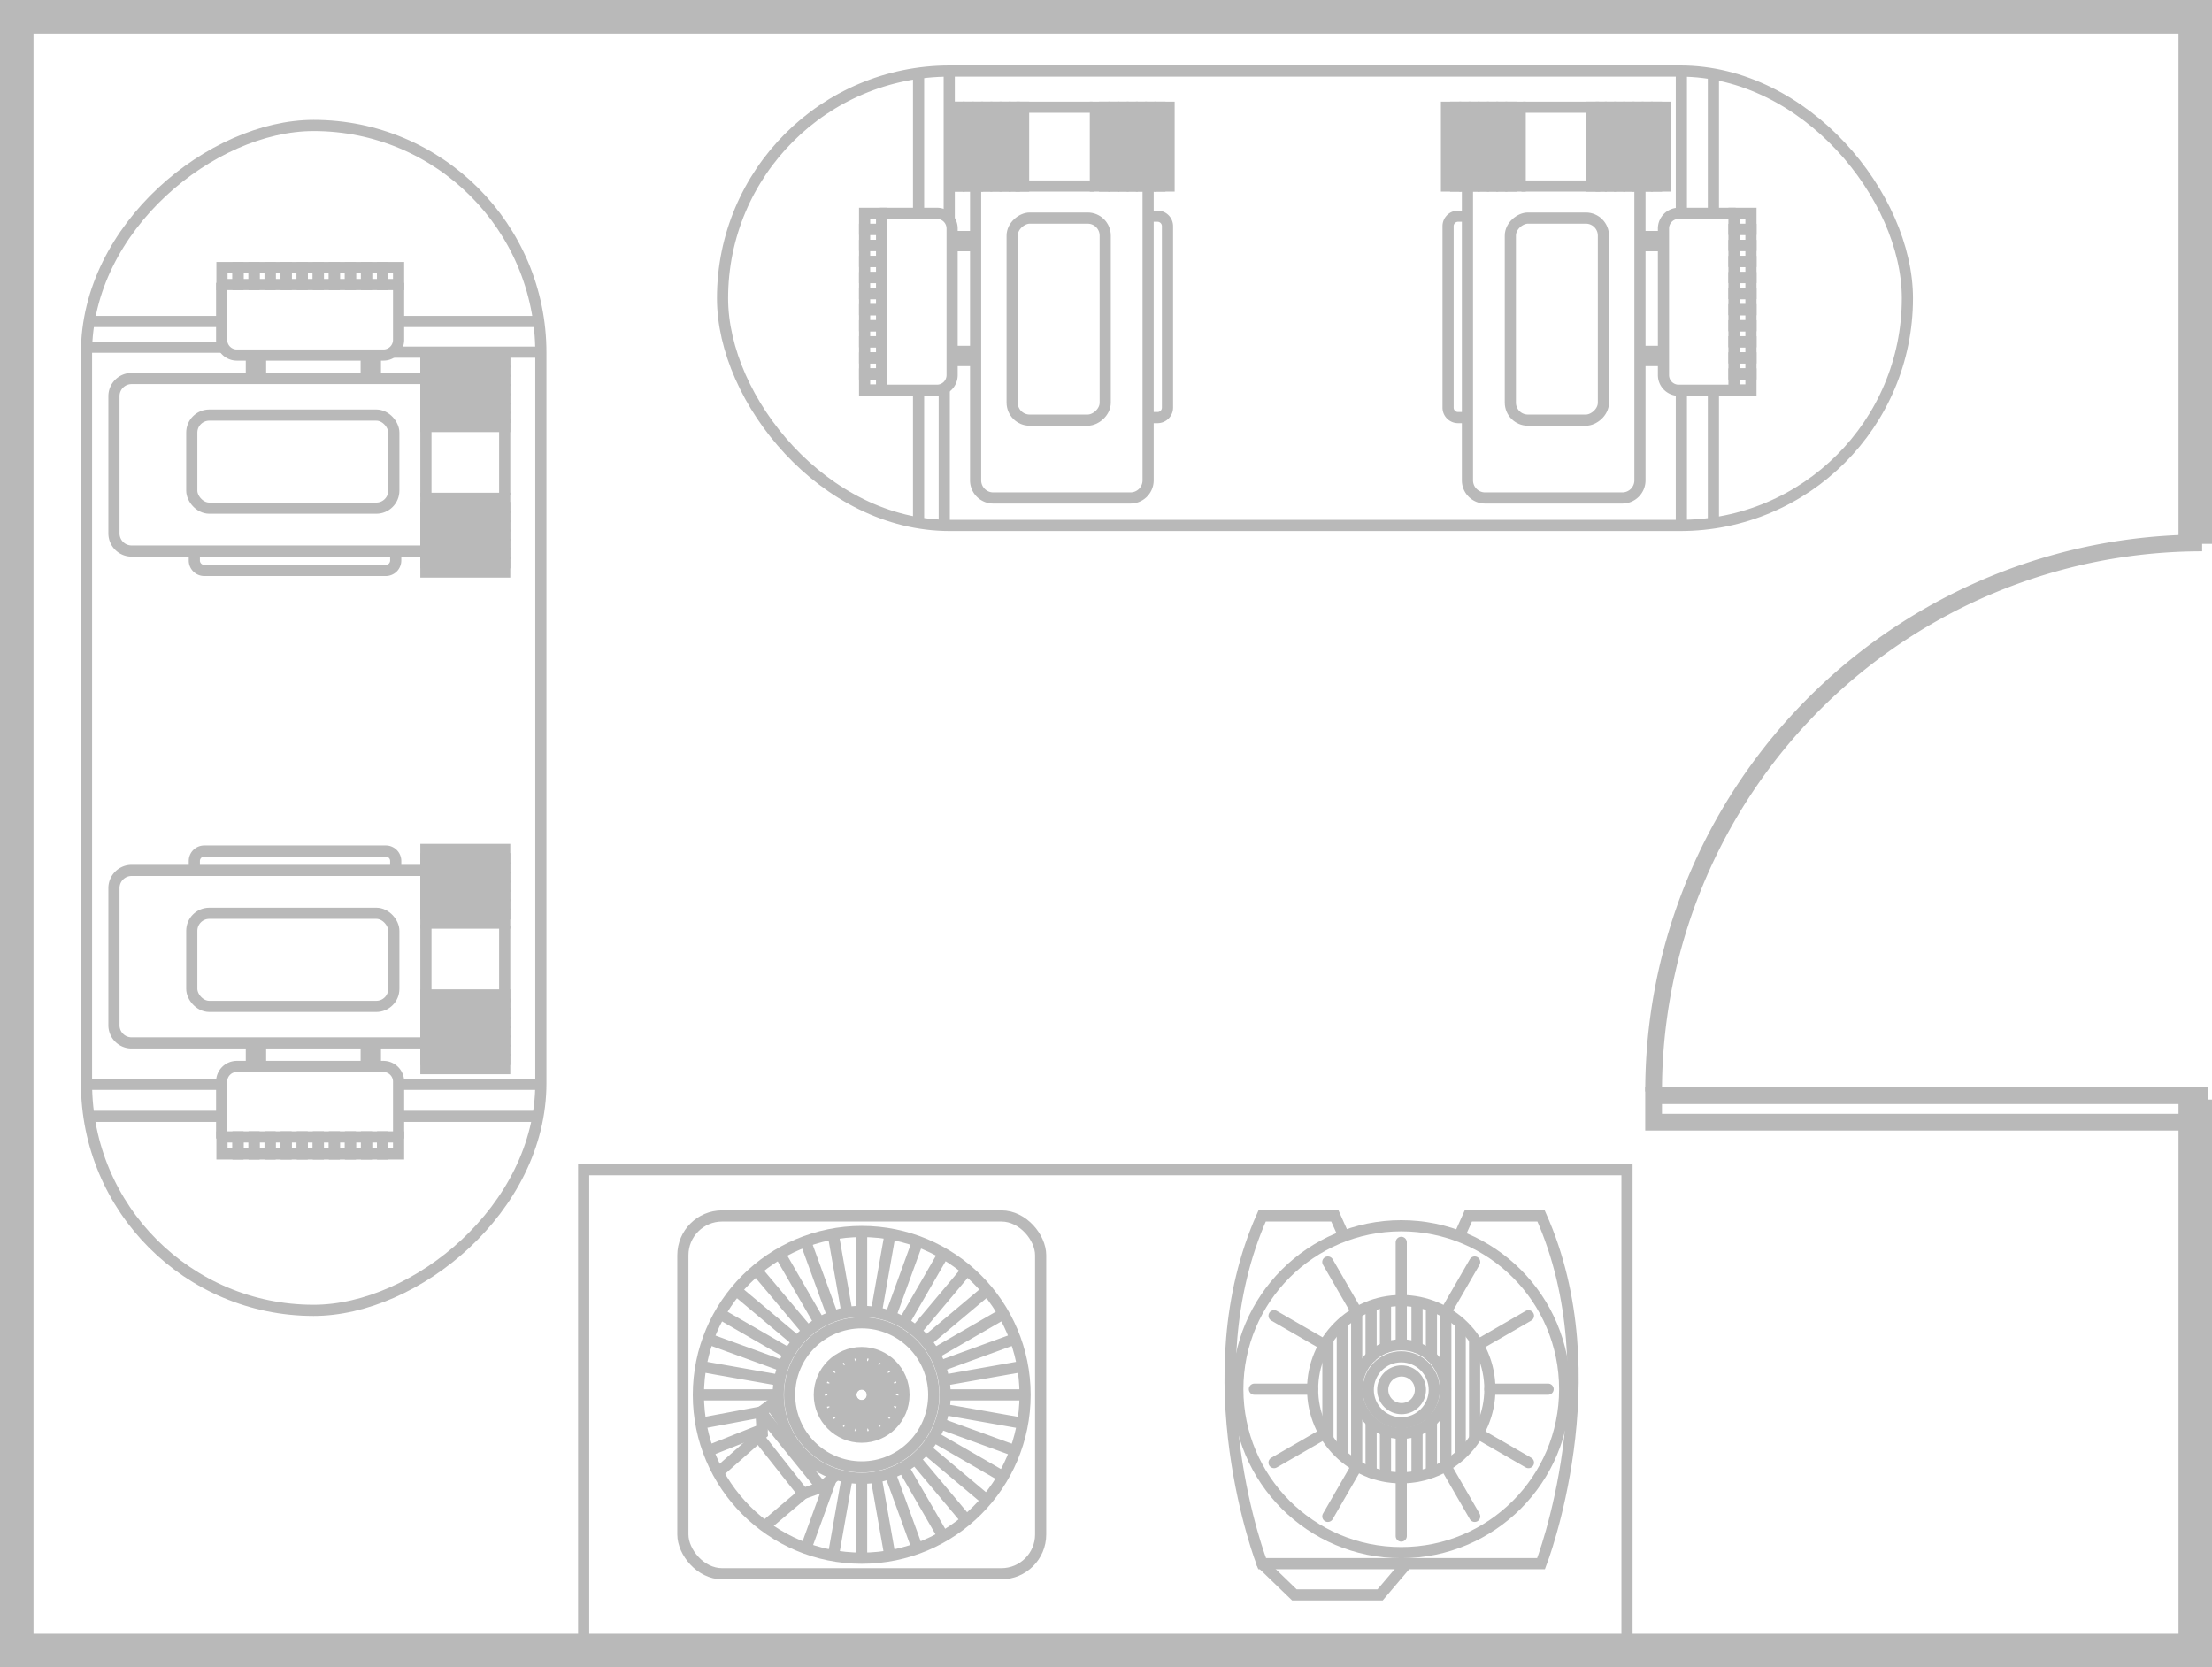 <svg xmlns="http://www.w3.org/2000/svg" width="198.181" height="149.376" viewBox="0 0 198.181 149.376"><g id="Group_3991" data-name="Group 3991" transform="translate(-694.499 -2392.5)"><g id="Group_3824" data-name="Group 3824" transform="translate(40.416 1871.143)"><g id="Layer_1" data-name="Layer 1" transform="translate(655.583 522.857)"><path id="Path_13101" data-name="Path 13101" d="M850.764,619.873v49.359H655.583V522.857H850.764v47.226" transform="translate(-655.583 -522.857)" fill="none" stroke="#b9b9b9" stroke-miterlimit="10" stroke-width="3"></path><g id="Group_3816" data-name="Group 3816" transform="translate(146.652 47.144)"><rect id="Rectangle_469" data-name="Rectangle 469" width="48.928" height="2.375" transform="translate(48.928 51.896) rotate(180)" fill="none" stroke="#b9b9b9" stroke-miterlimit="10" stroke-width="1.5"></rect><path id="Path_13102" data-name="Path 13102" d="M827.353,626.9A49.145,49.145,0,0,1,876.5,577.756" transform="translate(-827.353 -577.756)" fill="none" stroke="#b9b9b9" stroke-miterlimit="10" stroke-width="1.5"></path></g></g><g id="Layer_2" data-name="Layer 2" transform="translate(661.833 527.723)"><g id="Group_3819" data-name="Group 3819" transform="translate(56.985)"><g id="Group_3817" data-name="Group 3817" transform="translate(12.728 3.24)"><rect id="Rectangle_470" data-name="Rectangle 470" width="7.059" height="0.825" transform="translate(27.279 0) rotate(90)" fill="none" stroke="#b9b9b9" stroke-miterlimit="10" stroke-width="1"></rect><rect id="Rectangle_471" data-name="Rectangle 471" width="7.059" height="0.825" transform="translate(26.454 0) rotate(90)" fill="none" stroke="#b9b9b9" stroke-miterlimit="10" stroke-width="1"></rect><rect id="Rectangle_472" data-name="Rectangle 472" width="7.059" height="0.825" transform="translate(25.628 0) rotate(90)" fill="none" stroke="#b9b9b9" stroke-miterlimit="10" stroke-width="1"></rect><rect id="Rectangle_473" data-name="Rectangle 473" width="7.059" height="0.825" transform="translate(24.803 0) rotate(90)" fill="none" stroke="#b9b9b9" stroke-miterlimit="10" stroke-width="1"></rect><rect id="Rectangle_474" data-name="Rectangle 474" width="7.059" height="0.825" transform="translate(23.977 0) rotate(90)" fill="none" stroke="#b9b9b9" stroke-miterlimit="10" stroke-width="1"></rect><rect id="Rectangle_475" data-name="Rectangle 475" width="7.059" height="0.825" transform="translate(23.152 0) rotate(90)" fill="none" stroke="#b9b9b9" stroke-miterlimit="10" stroke-width="1"></rect><rect id="Rectangle_476" data-name="Rectangle 476" width="7.059" height="0.825" transform="translate(22.327 0) rotate(90)" fill="none" stroke="#b9b9b9" stroke-miterlimit="10" stroke-width="1"></rect><rect id="Rectangle_477" data-name="Rectangle 477" width="7.059" height="0.825" transform="translate(21.501 0) rotate(90)" fill="none" stroke="#b9b9b9" stroke-miterlimit="10" stroke-width="1"></rect><rect id="Rectangle_478" data-name="Rectangle 478" width="7.059" height="0.825" transform="translate(14.244 0) rotate(90)" fill="none" stroke="#b9b9b9" stroke-miterlimit="10" stroke-width="1"></rect><rect id="Rectangle_479" data-name="Rectangle 479" width="7.059" height="0.825" transform="translate(13.418 0) rotate(90)" fill="none" stroke="#b9b9b9" stroke-miterlimit="10" stroke-width="1"></rect><rect id="Rectangle_480" data-name="Rectangle 480" width="7.059" height="0.825" transform="translate(12.593 0) rotate(90)" fill="none" stroke="#b9b9b9" stroke-miterlimit="10" stroke-width="1"></rect><rect id="Rectangle_481" data-name="Rectangle 481" width="7.059" height="0.825" transform="translate(11.767 0) rotate(90)" fill="none" stroke="#b9b9b9" stroke-miterlimit="10" stroke-width="1"></rect><rect id="Rectangle_482" data-name="Rectangle 482" width="7.059" height="0.825" transform="translate(10.942 0) rotate(90)" fill="none" stroke="#b9b9b9" stroke-miterlimit="10" stroke-width="1"></rect><rect id="Rectangle_483" data-name="Rectangle 483" width="7.059" height="0.825" transform="translate(10.117 0) rotate(90)" fill="none" stroke="#b9b9b9" stroke-miterlimit="10" stroke-width="1"></rect><rect id="Rectangle_484" data-name="Rectangle 484" width="7.059" height="0.825" transform="translate(9.291 0) rotate(90)" fill="none" stroke="#b9b9b9" stroke-miterlimit="10" stroke-width="1"></rect><rect id="Rectangle_485" data-name="Rectangle 485" width="7.059" height="0.825" transform="translate(8.466 0) rotate(90)" fill="none" stroke="#b9b9b9" stroke-miterlimit="10" stroke-width="1"></rect><line id="Line_332" data-name="Line 332" x1="6.818" transform="translate(13.603 0)" fill="none" stroke="#b9b9b9" stroke-miterlimit="10" stroke-width="1"></line><line id="Line_333" data-name="Line 333" x1="7.046" transform="translate(13.516 7.059)" fill="none" stroke="#b9b9b9" stroke-miterlimit="10" stroke-width="1"></line><path id="Path_13103" data-name="Path 13103" d="M771.307,540.431V566.8a1.581,1.581,0,0,1-1.581,1.581H757.434a1.581,1.581,0,0,1-1.582-1.581V540.431" transform="translate(-745.907 -533.372)" fill="none" stroke="#b9b9b9" stroke-miterlimit="10" stroke-width="1"></path><rect id="Rectangle_486" data-name="Rectangle 486" width="18.102" height="8.339" rx="1.57" transform="translate(21.558 9.933) rotate(90)" fill="none" stroke="#b9b9b9" stroke-miterlimit="10" stroke-width="1"></rect><path id="Path_13104" data-name="Path 13104" d="M745.918,543.267h5.106a1.361,1.361,0,0,1,1.361,1.361V557.76a1.36,1.36,0,0,1-1.361,1.36h-5.106" transform="translate(-744.545 -533.761)" fill="none" stroke="#b9b9b9" stroke-miterlimit="10" stroke-width="1"></path><rect id="Rectangle_487" data-name="Rectangle 487" width="1.431" height="1.521" transform="translate(1.521 9.506) rotate(90)" fill="none" stroke="#b9b9b9" stroke-miterlimit="10" stroke-width="1"></rect><rect id="Rectangle_488" data-name="Rectangle 488" width="1.431" height="1.521" transform="translate(1.521 10.946) rotate(90)" fill="none" stroke="#b9b9b9" stroke-miterlimit="10" stroke-width="1"></rect><rect id="Rectangle_489" data-name="Rectangle 489" width="1.431" height="1.521" transform="translate(1.521 12.385) rotate(90)" fill="none" stroke="#b9b9b9" stroke-miterlimit="10" stroke-width="1"></rect><rect id="Rectangle_490" data-name="Rectangle 490" width="1.431" height="1.521" transform="translate(1.521 13.824) rotate(90)" fill="none" stroke="#b9b9b9" stroke-miterlimit="10" stroke-width="1"></rect><rect id="Rectangle_491" data-name="Rectangle 491" width="1.431" height="1.521" transform="translate(1.521 15.264) rotate(90)" fill="none" stroke="#b9b9b9" stroke-miterlimit="10" stroke-width="1"></rect><rect id="Rectangle_492" data-name="Rectangle 492" width="1.431" height="1.521" transform="translate(1.521 16.703) rotate(90)" fill="none" stroke="#b9b9b9" stroke-miterlimit="10" stroke-width="1"></rect><rect id="Rectangle_493" data-name="Rectangle 493" width="1.431" height="1.521" transform="translate(1.521 18.142) rotate(90)" fill="none" stroke="#b9b9b9" stroke-miterlimit="10" stroke-width="1"></rect><rect id="Rectangle_494" data-name="Rectangle 494" width="1.431" height="1.521" transform="translate(1.521 19.582) rotate(90)" fill="none" stroke="#b9b9b9" stroke-miterlimit="10" stroke-width="1"></rect><rect id="Rectangle_495" data-name="Rectangle 495" width="1.431" height="1.521" transform="translate(1.521 21.021) rotate(90)" fill="none" stroke="#b9b9b9" stroke-miterlimit="10" stroke-width="1"></rect><rect id="Rectangle_496" data-name="Rectangle 496" width="1.431" height="1.521" transform="translate(1.521 22.46) rotate(90)" fill="none" stroke="#b9b9b9" stroke-miterlimit="10" stroke-width="1"></rect><rect id="Rectangle_497" data-name="Rectangle 497" width="1.431" height="1.521" transform="translate(1.521 23.9) rotate(90)" fill="none" stroke="#b9b9b9" stroke-miterlimit="10" stroke-width="1"></rect><rect id="Rectangle_498" data-name="Rectangle 498" width="0.825" height="1.673" transform="translate(9.826 11.584) rotate(90)" fill="none" stroke="#b9b9b9" stroke-miterlimit="10" stroke-width="1"></rect><rect id="Rectangle_499" data-name="Rectangle 499" width="0.825" height="1.673" transform="translate(9.826 21.873) rotate(90)" fill="none" stroke="#b9b9b9" stroke-miterlimit="10" stroke-width="1"></rect><path id="Path_13105" data-name="Path 13105" d="M773.465,543.564h1.1a.893.893,0,0,1,.893.893v16.259a.893.893,0,0,1-.893.892h-1.1" transform="translate(-748.321 -533.802)" fill="none" stroke="#b9b9b9" stroke-miterlimit="10" stroke-width="1"></path></g><g id="Group_3818" data-name="Group 3818" transform="translate(64.861 3.24)"><rect id="Rectangle_500" data-name="Rectangle 500" width="7.059" height="0.825" transform="translate(0.825 0) rotate(90)" fill="none" stroke="#b9b9b9" stroke-miterlimit="10" stroke-width="1"></rect><rect id="Rectangle_501" data-name="Rectangle 501" width="7.059" height="0.825" transform="translate(1.651 0) rotate(90)" fill="none" stroke="#b9b9b9" stroke-miterlimit="10" stroke-width="1"></rect><rect id="Rectangle_502" data-name="Rectangle 502" width="7.059" height="0.825" transform="translate(2.476 0) rotate(90)" fill="none" stroke="#b9b9b9" stroke-miterlimit="10" stroke-width="1"></rect><rect id="Rectangle_503" data-name="Rectangle 503" width="7.059" height="0.825" transform="translate(3.302 0) rotate(90)" fill="none" stroke="#b9b9b9" stroke-miterlimit="10" stroke-width="1"></rect><rect id="Rectangle_504" data-name="Rectangle 504" width="7.059" height="0.825" transform="translate(4.127 0) rotate(90)" fill="none" stroke="#b9b9b9" stroke-miterlimit="10" stroke-width="1"></rect><rect id="Rectangle_505" data-name="Rectangle 505" width="7.059" height="0.825" transform="translate(4.952 0) rotate(90)" fill="none" stroke="#b9b9b9" stroke-miterlimit="10" stroke-width="1"></rect><rect id="Rectangle_506" data-name="Rectangle 506" width="7.059" height="0.825" transform="translate(5.778 0) rotate(90)" fill="none" stroke="#b9b9b9" stroke-miterlimit="10" stroke-width="1"></rect><rect id="Rectangle_507" data-name="Rectangle 507" width="7.059" height="0.825" transform="translate(6.603 0) rotate(90)" fill="none" stroke="#b9b9b9" stroke-miterlimit="10" stroke-width="1"></rect><rect id="Rectangle_508" data-name="Rectangle 508" width="7.059" height="0.825" transform="translate(13.861 0) rotate(90)" fill="none" stroke="#b9b9b9" stroke-miterlimit="10" stroke-width="1"></rect><rect id="Rectangle_509" data-name="Rectangle 509" width="7.059" height="0.825" transform="translate(14.686 0) rotate(90)" fill="none" stroke="#b9b9b9" stroke-miterlimit="10" stroke-width="1"></rect><rect id="Rectangle_510" data-name="Rectangle 510" width="7.059" height="0.825" transform="translate(15.512 0) rotate(90)" fill="none" stroke="#b9b9b9" stroke-miterlimit="10" stroke-width="1"></rect><rect id="Rectangle_511" data-name="Rectangle 511" width="7.059" height="0.825" transform="translate(16.337 0) rotate(90)" fill="none" stroke="#b9b9b9" stroke-miterlimit="10" stroke-width="1"></rect><rect id="Rectangle_512" data-name="Rectangle 512" width="7.059" height="0.825" transform="translate(17.162 0) rotate(90)" fill="none" stroke="#b9b9b9" stroke-miterlimit="10" stroke-width="1"></rect><rect id="Rectangle_513" data-name="Rectangle 513" width="7.059" height="0.825" transform="translate(17.988 0) rotate(90)" fill="none" stroke="#b9b9b9" stroke-miterlimit="10" stroke-width="1"></rect><rect id="Rectangle_514" data-name="Rectangle 514" width="7.059" height="0.825" transform="translate(18.813 0) rotate(90)" fill="none" stroke="#b9b9b9" stroke-miterlimit="10" stroke-width="1"></rect><rect id="Rectangle_515" data-name="Rectangle 515" width="7.059" height="0.825" transform="translate(19.639 0) rotate(90)" fill="none" stroke="#b9b9b9" stroke-miterlimit="10" stroke-width="1"></rect><line id="Line_334" data-name="Line 334" x2="6.818" transform="translate(6.858 0)" fill="none" stroke="#b9b9b9" stroke-miterlimit="10" stroke-width="1"></line><line id="Line_335" data-name="Line 335" x2="7.046" transform="translate(6.717 7.059)" fill="none" stroke="#b9b9b9" stroke-miterlimit="10" stroke-width="1"></line><path id="Path_13106" data-name="Path 13106" d="M806.918,540.431V566.8a1.581,1.581,0,0,0,1.581,1.581h12.293a1.581,1.581,0,0,0,1.581-1.581V540.431" transform="translate(-805.04 -533.372)" fill="none" stroke="#b9b9b9" stroke-miterlimit="10" stroke-width="1"></path><rect id="Rectangle_516" data-name="Rectangle 516" width="18.102" height="8.339" rx="1.57" transform="translate(14.06 9.933) rotate(90)" fill="none" stroke="#b9b9b9" stroke-miterlimit="10" stroke-width="1"></rect><path id="Path_13107" data-name="Path 13107" d="M833.736,543.267h-5.107a1.36,1.36,0,0,0-1.36,1.361V557.76a1.36,1.36,0,0,0,1.36,1.36h5.107" transform="translate(-807.829 -533.761)" fill="none" stroke="#b9b9b9" stroke-miterlimit="10" stroke-width="1"></path><rect id="Rectangle_517" data-name="Rectangle 517" width="1.431" height="1.521" transform="translate(27.279 9.506) rotate(90)" fill="none" stroke="#b9b9b9" stroke-miterlimit="10" stroke-width="1"></rect><rect id="Rectangle_518" data-name="Rectangle 518" width="1.431" height="1.521" transform="translate(27.279 10.946) rotate(90)" fill="none" stroke="#b9b9b9" stroke-miterlimit="10" stroke-width="1"></rect><rect id="Rectangle_519" data-name="Rectangle 519" width="1.431" height="1.521" transform="translate(27.279 12.385) rotate(90)" fill="none" stroke="#b9b9b9" stroke-miterlimit="10" stroke-width="1"></rect><rect id="Rectangle_520" data-name="Rectangle 520" width="1.431" height="1.521" transform="translate(27.279 13.824) rotate(90)" fill="none" stroke="#b9b9b9" stroke-miterlimit="10" stroke-width="1"></rect><rect id="Rectangle_521" data-name="Rectangle 521" width="1.431" height="1.521" transform="translate(27.279 15.264) rotate(90)" fill="none" stroke="#b9b9b9" stroke-miterlimit="10" stroke-width="1"></rect><rect id="Rectangle_522" data-name="Rectangle 522" width="1.431" height="1.521" transform="translate(27.279 16.703) rotate(90)" fill="none" stroke="#b9b9b9" stroke-miterlimit="10" stroke-width="1"></rect><rect id="Rectangle_523" data-name="Rectangle 523" width="1.431" height="1.521" transform="translate(27.279 18.142) rotate(90)" fill="none" stroke="#b9b9b9" stroke-miterlimit="10" stroke-width="1"></rect><rect id="Rectangle_524" data-name="Rectangle 524" width="1.431" height="1.521" transform="translate(27.279 19.582) rotate(90)" fill="none" stroke="#b9b9b9" stroke-miterlimit="10" stroke-width="1"></rect><rect id="Rectangle_525" data-name="Rectangle 525" width="1.431" height="1.521" transform="translate(27.279 21.021) rotate(90)" fill="none" stroke="#b9b9b9" stroke-miterlimit="10" stroke-width="1"></rect><rect id="Rectangle_526" data-name="Rectangle 526" width="1.431" height="1.521" transform="translate(27.279 22.46) rotate(90)" fill="none" stroke="#b9b9b9" stroke-miterlimit="10" stroke-width="1"></rect><rect id="Rectangle_527" data-name="Rectangle 527" width="1.431" height="1.521" transform="translate(27.279 23.9) rotate(90)" fill="none" stroke="#b9b9b9" stroke-miterlimit="10" stroke-width="1"></rect><rect id="Rectangle_528" data-name="Rectangle 528" width="0.825" height="1.673" transform="translate(19.126 11.584) rotate(90)" fill="none" stroke="#b9b9b9" stroke-miterlimit="10" stroke-width="1"></rect><rect id="Rectangle_529" data-name="Rectangle 529" width="0.825" height="1.673" transform="translate(19.126 21.873) rotate(90)" fill="none" stroke="#b9b9b9" stroke-miterlimit="10" stroke-width="1"></rect><path id="Path_13108" data-name="Path 13108" d="M806.9,543.564h-1.1a.893.893,0,0,0-.893.893v16.259a.893.893,0,0,0,.893.892h1.1" transform="translate(-804.764 -533.802)" fill="none" stroke="#b9b9b9" stroke-miterlimit="10" stroke-width="1"></path></g><rect id="Rectangle_530" data-name="Rectangle 530" width="106.156" height="40.708" rx="20.354" fill="none" stroke="#b9b9b9" stroke-miterlimit="10" stroke-width="1"></rect><line id="Line_336" data-name="Line 336" y2="12.591" transform="translate(17.563 0.228)" fill="none" stroke="#b9b9b9" stroke-miterlimit="10" stroke-width="1"></line><line id="Line_337" data-name="Line 337" y2="12.005" transform="translate(17.563 28.532)" fill="none" stroke="#b9b9b9" stroke-miterlimit="10" stroke-width="1"></line><line id="Line_338" data-name="Line 338" y2="12.277" transform="translate(88.774 0.228)" fill="none" stroke="#b9b9b9" stroke-miterlimit="10" stroke-width="1"></line><line id="Line_339" data-name="Line 339" y2="12.005" transform="translate(88.774 28.532)" fill="none" stroke="#b9b9b9" stroke-miterlimit="10" stroke-width="1"></line><line id="Line_340" data-name="Line 340" y2="12.277" transform="translate(85.904 0.228)" fill="none" stroke="#b9b9b9" stroke-miterlimit="10" stroke-width="1"></line><line id="Line_341" data-name="Line 341" y2="12.005" transform="translate(85.904 28.532)" fill="none" stroke="#b9b9b9" stroke-miterlimit="10" stroke-width="1"></line><line id="Line_342" data-name="Line 342" y2="12.887" transform="translate(20.31 0.286)" fill="none" stroke="#b9b9b9" stroke-miterlimit="10" stroke-width="1"></line><line id="Line_343" data-name="Line 343" y2="12.005" transform="translate(19.864 28.532)" fill="none" stroke="#b9b9b9" stroke-miterlimit="10" stroke-width="1"></line></g><g id="Group_3822" data-name="Group 3822" transform="translate(0 4.875)"><g id="Group_3820" data-name="Group 3820" transform="translate(2.46 12.728)"><rect id="Rectangle_531" data-name="Rectangle 531" width="7.059" height="0.825" transform="translate(35.008 27.279) rotate(180)" fill="none" stroke="#b9b9b9" stroke-miterlimit="10" stroke-width="1"></rect><rect id="Rectangle_532" data-name="Rectangle 532" width="7.059" height="0.825" transform="translate(35.008 26.454) rotate(180)" fill="none" stroke="#b9b9b9" stroke-miterlimit="10" stroke-width="1"></rect><rect id="Rectangle_533" data-name="Rectangle 533" width="7.059" height="0.825" transform="translate(35.008 25.628) rotate(180)" fill="none" stroke="#b9b9b9" stroke-miterlimit="10" stroke-width="1"></rect><rect id="Rectangle_534" data-name="Rectangle 534" width="7.059" height="0.825" transform="translate(35.008 24.803) rotate(180)" fill="none" stroke="#b9b9b9" stroke-miterlimit="10" stroke-width="1"></rect><rect id="Rectangle_535" data-name="Rectangle 535" width="7.059" height="0.825" transform="translate(35.008 23.977) rotate(180)" fill="none" stroke="#b9b9b9" stroke-miterlimit="10" stroke-width="1"></rect><rect id="Rectangle_536" data-name="Rectangle 536" width="7.059" height="0.825" transform="translate(35.008 23.152) rotate(180)" fill="none" stroke="#b9b9b9" stroke-miterlimit="10" stroke-width="1"></rect><rect id="Rectangle_537" data-name="Rectangle 537" width="7.059" height="0.825" transform="translate(35.008 22.327) rotate(180)" fill="none" stroke="#b9b9b9" stroke-miterlimit="10" stroke-width="1"></rect><rect id="Rectangle_538" data-name="Rectangle 538" width="7.059" height="0.825" transform="translate(35.008 21.501) rotate(180)" fill="none" stroke="#b9b9b9" stroke-miterlimit="10" stroke-width="1"></rect><rect id="Rectangle_539" data-name="Rectangle 539" width="7.059" height="0.825" transform="translate(35.008 14.244) rotate(180)" fill="none" stroke="#b9b9b9" stroke-miterlimit="10" stroke-width="1"></rect><rect id="Rectangle_540" data-name="Rectangle 540" width="7.059" height="0.825" transform="translate(35.008 13.418) rotate(180)" fill="none" stroke="#b9b9b9" stroke-miterlimit="10" stroke-width="1"></rect><rect id="Rectangle_541" data-name="Rectangle 541" width="7.059" height="0.825" transform="translate(35.008 12.593) rotate(180)" fill="none" stroke="#b9b9b9" stroke-miterlimit="10" stroke-width="1"></rect><rect id="Rectangle_542" data-name="Rectangle 542" width="7.059" height="0.825" transform="translate(35.008 11.767) rotate(180)" fill="none" stroke="#b9b9b9" stroke-miterlimit="10" stroke-width="1"></rect><rect id="Rectangle_543" data-name="Rectangle 543" width="7.059" height="0.825" transform="translate(35.008 10.942) rotate(180)" fill="none" stroke="#b9b9b9" stroke-miterlimit="10" stroke-width="1"></rect><rect id="Rectangle_544" data-name="Rectangle 544" width="7.059" height="0.825" transform="translate(35.008 10.117) rotate(180)" fill="none" stroke="#b9b9b9" stroke-miterlimit="10" stroke-width="1"></rect><rect id="Rectangle_545" data-name="Rectangle 545" width="7.059" height="0.825" transform="translate(35.008 9.291) rotate(180)" fill="none" stroke="#b9b9b9" stroke-miterlimit="10" stroke-width="1"></rect><rect id="Rectangle_546" data-name="Rectangle 546" width="7.059" height="0.825" transform="translate(35.008 8.466) rotate(180)" fill="none" stroke="#b9b9b9" stroke-miterlimit="10" stroke-width="1"></rect><line id="Line_344" data-name="Line 344" y1="6.818" transform="translate(35.008 13.603)" fill="none" stroke="#b9b9b9" stroke-miterlimit="10" stroke-width="1"></line><line id="Line_345" data-name="Line 345" y1="7.046" transform="translate(27.949 13.516)" fill="none" stroke="#b9b9b9" stroke-miterlimit="10" stroke-width="1"></line><path id="Path_13109" data-name="Path 13109" d="M693.626,575.876H667.258a1.581,1.581,0,0,1-1.581-1.581V562a1.581,1.581,0,0,1,1.581-1.581h26.368" transform="translate(-665.677 -550.476)" fill="none" stroke="#b9b9b9" stroke-miterlimit="10" stroke-width="1"></path><rect id="Rectangle_547" data-name="Rectangle 547" width="18.102" height="8.339" rx="1.57" transform="translate(25.074 21.558) rotate(180)" fill="none" stroke="#b9b9b9" stroke-miterlimit="10" stroke-width="1"></rect><path id="Path_13110" data-name="Path 13110" d="M692.712,550.487v5.106a1.361,1.361,0,0,1-1.361,1.361H678.218a1.361,1.361,0,0,1-1.36-1.361v-5.106" transform="translate(-667.21 -549.114)" fill="none" stroke="#b9b9b9" stroke-miterlimit="10" stroke-width="1"></path><rect id="Rectangle_548" data-name="Rectangle 548" width="1.431" height="1.521" transform="translate(25.501 1.521) rotate(180)" fill="none" stroke="#b9b9b9" stroke-miterlimit="10" stroke-width="1"></rect><rect id="Rectangle_549" data-name="Rectangle 549" width="1.431" height="1.521" transform="translate(24.062 1.521) rotate(180)" fill="none" stroke="#b9b9b9" stroke-miterlimit="10" stroke-width="1"></rect><rect id="Rectangle_550" data-name="Rectangle 550" width="1.431" height="1.521" transform="translate(22.623 1.521) rotate(180)" fill="none" stroke="#b9b9b9" stroke-miterlimit="10" stroke-width="1"></rect><rect id="Rectangle_551" data-name="Rectangle 551" width="1.431" height="1.521" transform="translate(21.183 1.521) rotate(180)" fill="none" stroke="#b9b9b9" stroke-miterlimit="10" stroke-width="1"></rect><rect id="Rectangle_552" data-name="Rectangle 552" width="1.431" height="1.521" transform="translate(19.744 1.521) rotate(180)" fill="none" stroke="#b9b9b9" stroke-miterlimit="10" stroke-width="1"></rect><rect id="Rectangle_553" data-name="Rectangle 553" width="1.431" height="1.521" transform="translate(18.305 1.521) rotate(180)" fill="none" stroke="#b9b9b9" stroke-miterlimit="10" stroke-width="1"></rect><rect id="Rectangle_554" data-name="Rectangle 554" width="1.431" height="1.521" transform="translate(16.865 1.521) rotate(180)" fill="none" stroke="#b9b9b9" stroke-miterlimit="10" stroke-width="1"></rect><rect id="Rectangle_555" data-name="Rectangle 555" width="1.431" height="1.521" transform="translate(15.426 1.521) rotate(180)" fill="none" stroke="#b9b9b9" stroke-miterlimit="10" stroke-width="1"></rect><rect id="Rectangle_556" data-name="Rectangle 556" width="1.431" height="1.521" transform="translate(13.987 1.521) rotate(180)" fill="none" stroke="#b9b9b9" stroke-miterlimit="10" stroke-width="1"></rect><rect id="Rectangle_557" data-name="Rectangle 557" width="1.431" height="1.521" transform="translate(12.547 1.521) rotate(180)" fill="none" stroke="#b9b9b9" stroke-miterlimit="10" stroke-width="1"></rect><rect id="Rectangle_558" data-name="Rectangle 558" width="1.431" height="1.521" transform="translate(11.108 1.521) rotate(180)" fill="none" stroke="#b9b9b9" stroke-miterlimit="10" stroke-width="1"></rect><rect id="Rectangle_559" data-name="Rectangle 559" width="0.825" height="1.673" transform="translate(23.424 9.826) rotate(180)" fill="none" stroke="#b9b9b9" stroke-miterlimit="10" stroke-width="1"></rect><rect id="Rectangle_560" data-name="Rectangle 560" width="0.825" height="1.673" transform="translate(13.135 9.826) rotate(180)" fill="none" stroke="#b9b9b9" stroke-miterlimit="10" stroke-width="1"></rect><path id="Path_13111" data-name="Path 13111" d="M692.066,578.035v1.1a.893.893,0,0,1-.893.893H674.914a.893.893,0,0,1-.893-.893v-1.1" transform="translate(-666.821 -552.89)" fill="none" stroke="#b9b9b9" stroke-miterlimit="10" stroke-width="1"></path></g><g id="Group_3821" data-name="Group 3821" transform="translate(2.46 64.861)"><rect id="Rectangle_561" data-name="Rectangle 561" width="7.059" height="0.825" transform="translate(35.008 0.825) rotate(180)" fill="none" stroke="#b9b9b9" stroke-miterlimit="10" stroke-width="1"></rect><rect id="Rectangle_562" data-name="Rectangle 562" width="7.059" height="0.825" transform="translate(35.008 1.651) rotate(180)" fill="none" stroke="#b9b9b9" stroke-miterlimit="10" stroke-width="1"></rect><rect id="Rectangle_563" data-name="Rectangle 563" width="7.059" height="0.825" transform="translate(35.008 2.476) rotate(180)" fill="none" stroke="#b9b9b9" stroke-miterlimit="10" stroke-width="1"></rect><rect id="Rectangle_564" data-name="Rectangle 564" width="7.059" height="0.825" transform="translate(35.008 3.302) rotate(180)" fill="none" stroke="#b9b9b9" stroke-miterlimit="10" stroke-width="1"></rect><rect id="Rectangle_565" data-name="Rectangle 565" width="7.059" height="0.825" transform="translate(35.008 4.127) rotate(180)" fill="none" stroke="#b9b9b9" stroke-miterlimit="10" stroke-width="1"></rect><rect id="Rectangle_566" data-name="Rectangle 566" width="7.059" height="0.825" transform="translate(35.008 4.952) rotate(180)" fill="none" stroke="#b9b9b9" stroke-miterlimit="10" stroke-width="1"></rect><rect id="Rectangle_567" data-name="Rectangle 567" width="7.059" height="0.825" transform="translate(35.008 5.778) rotate(180)" fill="none" stroke="#b9b9b9" stroke-miterlimit="10" stroke-width="1"></rect><rect id="Rectangle_568" data-name="Rectangle 568" width="7.059" height="0.825" transform="translate(35.008 6.603) rotate(180)" fill="none" stroke="#b9b9b9" stroke-miterlimit="10" stroke-width="1"></rect><rect id="Rectangle_569" data-name="Rectangle 569" width="7.059" height="0.825" transform="translate(35.008 13.861) rotate(180)" fill="none" stroke="#b9b9b9" stroke-miterlimit="10" stroke-width="1"></rect><rect id="Rectangle_570" data-name="Rectangle 570" width="7.059" height="0.825" transform="translate(35.008 14.686) rotate(180)" fill="none" stroke="#b9b9b9" stroke-miterlimit="10" stroke-width="1"></rect><rect id="Rectangle_571" data-name="Rectangle 571" width="7.059" height="0.825" transform="translate(35.008 15.512) rotate(180)" fill="none" stroke="#b9b9b9" stroke-miterlimit="10" stroke-width="1"></rect><rect id="Rectangle_572" data-name="Rectangle 572" width="7.059" height="0.825" transform="translate(35.008 16.337) rotate(180)" fill="none" stroke="#b9b9b9" stroke-miterlimit="10" stroke-width="1"></rect><rect id="Rectangle_573" data-name="Rectangle 573" width="7.059" height="0.825" transform="translate(35.008 17.162) rotate(180)" fill="none" stroke="#b9b9b9" stroke-miterlimit="10" stroke-width="1"></rect><rect id="Rectangle_574" data-name="Rectangle 574" width="7.059" height="0.825" transform="translate(35.008 17.988) rotate(180)" fill="none" stroke="#b9b9b9" stroke-miterlimit="10" stroke-width="1"></rect><rect id="Rectangle_575" data-name="Rectangle 575" width="7.059" height="0.825" transform="translate(35.008 18.813) rotate(180)" fill="none" stroke="#b9b9b9" stroke-miterlimit="10" stroke-width="1"></rect><rect id="Rectangle_576" data-name="Rectangle 576" width="7.059" height="0.825" transform="translate(35.008 19.639) rotate(180)" fill="none" stroke="#b9b9b9" stroke-miterlimit="10" stroke-width="1"></rect><line id="Line_346" data-name="Line 346" y2="6.818" transform="translate(35.008 6.858)" fill="none" stroke="#b9b9b9" stroke-miterlimit="10" stroke-width="1"></line><line id="Line_347" data-name="Line 347" y2="7.046" transform="translate(27.949 6.717)" fill="none" stroke="#b9b9b9" stroke-miterlimit="10" stroke-width="1"></line><path id="Path_13112" data-name="Path 13112" d="M693.626,611.487H667.258a1.581,1.581,0,0,0-1.581,1.581v12.293a1.581,1.581,0,0,0,1.581,1.581h26.368" transform="translate(-665.677 -609.609)" fill="none" stroke="#b9b9b9" stroke-miterlimit="10" stroke-width="1"></path><rect id="Rectangle_577" data-name="Rectangle 577" width="18.102" height="8.339" rx="1.57" transform="translate(25.074 14.06) rotate(180)" fill="none" stroke="#b9b9b9" stroke-miterlimit="10" stroke-width="1"></rect><path id="Path_13113" data-name="Path 13113" d="M692.712,638.3V633.2a1.361,1.361,0,0,0-1.361-1.36H678.218a1.36,1.36,0,0,0-1.36,1.36V638.3" transform="translate(-667.21 -612.398)" fill="none" stroke="#b9b9b9" stroke-miterlimit="10" stroke-width="1"></path><rect id="Rectangle_578" data-name="Rectangle 578" width="1.431" height="1.521" transform="translate(25.501 27.279) rotate(180)" fill="none" stroke="#b9b9b9" stroke-miterlimit="10" stroke-width="1"></rect><rect id="Rectangle_579" data-name="Rectangle 579" width="1.431" height="1.521" transform="translate(24.062 27.279) rotate(180)" fill="none" stroke="#b9b9b9" stroke-miterlimit="10" stroke-width="1"></rect><rect id="Rectangle_580" data-name="Rectangle 580" width="1.431" height="1.521" transform="translate(22.623 27.279) rotate(180)" fill="none" stroke="#b9b9b9" stroke-miterlimit="10" stroke-width="1"></rect><rect id="Rectangle_581" data-name="Rectangle 581" width="1.431" height="1.521" transform="translate(21.183 27.279) rotate(180)" fill="none" stroke="#b9b9b9" stroke-miterlimit="10" stroke-width="1"></rect><rect id="Rectangle_582" data-name="Rectangle 582" width="1.431" height="1.521" transform="translate(19.744 27.279) rotate(180)" fill="none" stroke="#b9b9b9" stroke-miterlimit="10" stroke-width="1"></rect><rect id="Rectangle_583" data-name="Rectangle 583" width="1.431" height="1.521" transform="translate(18.305 27.279) rotate(180)" fill="none" stroke="#b9b9b9" stroke-miterlimit="10" stroke-width="1"></rect><rect id="Rectangle_584" data-name="Rectangle 584" width="1.431" height="1.521" transform="translate(16.865 27.279) rotate(180)" fill="none" stroke="#b9b9b9" stroke-miterlimit="10" stroke-width="1"></rect><rect id="Rectangle_585" data-name="Rectangle 585" width="1.431" height="1.521" transform="translate(15.426 27.279) rotate(180)" fill="none" stroke="#b9b9b9" stroke-miterlimit="10" stroke-width="1"></rect><rect id="Rectangle_586" data-name="Rectangle 586" width="1.431" height="1.521" transform="translate(13.987 27.279) rotate(180)" fill="none" stroke="#b9b9b9" stroke-miterlimit="10" stroke-width="1"></rect><rect id="Rectangle_587" data-name="Rectangle 587" width="1.431" height="1.521" transform="translate(12.547 27.279) rotate(180)" fill="none" stroke="#b9b9b9" stroke-miterlimit="10" stroke-width="1"></rect><rect id="Rectangle_588" data-name="Rectangle 588" width="1.431" height="1.521" transform="translate(11.108 27.279) rotate(180)" fill="none" stroke="#b9b9b9" stroke-miterlimit="10" stroke-width="1"></rect><rect id="Rectangle_589" data-name="Rectangle 589" width="0.825" height="1.673" transform="translate(23.424 19.126) rotate(180)" fill="none" stroke="#b9b9b9" stroke-miterlimit="10" stroke-width="1"></rect><rect id="Rectangle_590" data-name="Rectangle 590" width="0.825" height="1.673" transform="translate(13.135 19.126) rotate(180)" fill="none" stroke="#b9b9b9" stroke-miterlimit="10" stroke-width="1"></rect><path id="Path_13114" data-name="Path 13114" d="M692.066,611.468v-1.1a.893.893,0,0,0-.893-.893H674.914a.893.893,0,0,0-.893.893v1.1" transform="translate(-666.821 -609.333)" fill="none" stroke="#b9b9b9" stroke-miterlimit="10" stroke-width="1"></path></g><rect id="Rectangle_591" data-name="Rectangle 591" width="106.156" height="40.708" rx="20.354" transform="translate(40.708 0) rotate(90)" fill="none" stroke="#b9b9b9" stroke-miterlimit="10" stroke-width="1"></rect><line id="Line_348" data-name="Line 348" x1="12.591" transform="translate(27.889 17.564)" fill="none" stroke="#b9b9b9" stroke-miterlimit="10" stroke-width="1"></line><line id="Line_349" data-name="Line 349" x1="12.005" transform="translate(0.171 17.564)" fill="none" stroke="#b9b9b9" stroke-miterlimit="10" stroke-width="1"></line><line id="Line_350" data-name="Line 350" x1="12.277" transform="translate(28.204 88.774)" fill="none" stroke="#b9b9b9" stroke-miterlimit="10" stroke-width="1"></line><line id="Line_351" data-name="Line 351" x1="12.005" transform="translate(0.171 88.774)" fill="none" stroke="#b9b9b9" stroke-miterlimit="10" stroke-width="1"></line><line id="Line_352" data-name="Line 352" x1="12.277" transform="translate(28.204 85.904)" fill="none" stroke="#b9b9b9" stroke-miterlimit="10" stroke-width="1"></line><line id="Line_353" data-name="Line 353" x1="12.005" transform="translate(0.171 85.904)" fill="none" stroke="#b9b9b9" stroke-miterlimit="10" stroke-width="1"></line><line id="Line_354" data-name="Line 354" x1="12.887" transform="translate(27.535 20.31)" fill="none" stroke="#b9b9b9" stroke-miterlimit="10" stroke-width="1"></line><line id="Line_355" data-name="Line 355" x1="12.005" transform="translate(0.171 19.864)" fill="none" stroke="#b9b9b9" stroke-miterlimit="10" stroke-width="1"></line></g><rect id="Rectangle_592" data-name="Rectangle 592" width="93.478" height="43.081" transform="translate(44.541 98.429)" fill="none" stroke="#b9b9b9" stroke-miterlimit="10" stroke-width="1"></rect><g id="Group_3823" data-name="Group 3823" transform="translate(102.456 102.573)"><g id="Group_3541" data-name="Group 3541" transform="translate(0.694 0.877)"><circle id="Ellipse_53" data-name="Ellipse 53" cx="7.941" cy="7.941" r="7.941" transform="translate(6.702 6.702)" fill="none" stroke="#b9b9b9" stroke-linecap="round" stroke-miterlimit="10" stroke-width="1"></circle><circle id="Ellipse_54" data-name="Ellipse 54" cx="14.643" cy="14.643" r="14.643" fill="none" stroke="#b9b9b9" stroke-linecap="round" stroke-miterlimit="10" stroke-width="1"></circle><line id="Line_171" data-name="Line 171" x2="5.217" transform="translate(1.486 14.643)" fill="none" stroke="#b9b9b9" stroke-linecap="round" stroke-miterlimit="10" stroke-width="1"></line><line id="Line_172" data-name="Line 172" y1="2.608" x2="4.518" transform="translate(3.249 18.614)" fill="none" stroke="#b9b9b9" stroke-linecap="round" stroke-miterlimit="10" stroke-width="1"></line><line id="Line_173" data-name="Line 173" y1="4.518" x2="2.608" transform="translate(8.065 21.521)" fill="none" stroke="#b9b9b9" stroke-linecap="round" stroke-miterlimit="10" stroke-width="1"></line><line id="Line_174" data-name="Line 174" y1="5.217" transform="translate(14.643 22.584)" fill="none" stroke="#b9b9b9" stroke-linecap="round" stroke-miterlimit="10" stroke-width="1"></line><line id="Line_175" data-name="Line 175" x1="2.608" y1="4.518" transform="translate(18.614 21.521)" fill="none" stroke="#b9b9b9" stroke-linecap="round" stroke-miterlimit="10" stroke-width="1"></line><line id="Line_176" data-name="Line 176" x1="4.518" y1="2.608" transform="translate(21.521 18.614)" fill="none" stroke="#b9b9b9" stroke-linecap="round" stroke-miterlimit="10" stroke-width="1"></line><line id="Line_177" data-name="Line 177" x1="5.217" transform="translate(22.584 14.643)" fill="none" stroke="#b9b9b9" stroke-linecap="round" stroke-miterlimit="10" stroke-width="1"></line><line id="Line_178" data-name="Line 178" x1="4.518" y2="2.608" transform="translate(21.521 8.065)" fill="none" stroke="#b9b9b9" stroke-linecap="round" stroke-miterlimit="10" stroke-width="1"></line><line id="Line_179" data-name="Line 179" x1="2.608" y2="4.518" transform="translate(18.614 3.249)" fill="none" stroke="#b9b9b9" stroke-linecap="round" stroke-miterlimit="10" stroke-width="1"></line><line id="Line_180" data-name="Line 180" y1="5.217" transform="translate(14.643 1.486)" fill="none" stroke="#b9b9b9" stroke-linecap="round" stroke-miterlimit="10" stroke-width="1"></line><line id="Line_181" data-name="Line 181" x2="2.608" y2="4.518" transform="translate(8.065 3.249)" fill="none" stroke="#b9b9b9" stroke-linecap="round" stroke-miterlimit="10" stroke-width="1"></line><line id="Line_182" data-name="Line 182" x2="4.518" y2="2.608" transform="translate(3.249 8.065)" fill="none" stroke="#b9b9b9" stroke-linecap="round" stroke-miterlimit="10" stroke-width="1"></line></g><line id="Line_183" data-name="Line 183" y1="3.667" transform="translate(15.338 19.648)" fill="none" stroke="#b9b9b9" stroke-linecap="round" stroke-miterlimit="10" stroke-width="1"></line><line id="Line_184" data-name="Line 184" y1="8.553" transform="translate(8.767 11.244)" fill="none" stroke="#b9b9b9" stroke-linecap="round" stroke-miterlimit="10" stroke-width="1"></line><line id="Line_185" data-name="Line 185" y1="11.773" transform="translate(10.056 9.634)" fill="none" stroke="#b9b9b9" stroke-linecap="round" stroke-miterlimit="10" stroke-width="1"></line><line id="Line_186" data-name="Line 186" y1="13.785" transform="translate(11.345 8.619)" fill="none" stroke="#b9b9b9" stroke-linecap="round" stroke-miterlimit="10" stroke-width="1"></line><line id="Line_187" data-name="Line 187" y1="3.918" transform="translate(13.924 19.374)" fill="none" stroke="#b9b9b9" stroke-linecap="round" stroke-miterlimit="10" stroke-width="1"></line><line id="Line_188" data-name="Line 188" y1="4.453" transform="translate(12.635 18.533)" fill="none" stroke="#b9b9b9" stroke-linecap="round" stroke-miterlimit="10" stroke-width="1"></line><line id="Line_189" data-name="Line 189" y2="3.667" transform="translate(15.338 7.835)" fill="none" stroke="#b9b9b9" stroke-linecap="round" stroke-miterlimit="10" stroke-width="1"></line><line id="Line_190" data-name="Line 190" y2="3.918" transform="translate(13.924 7.858)" fill="none" stroke="#b9b9b9" stroke-linecap="round" stroke-miterlimit="10" stroke-width="1"></line><line id="Line_191" data-name="Line 191" y2="4.453" transform="translate(12.635 8.164)" fill="none" stroke="#b9b9b9" stroke-linecap="round" stroke-miterlimit="10" stroke-width="1"></line><line id="Line_192" data-name="Line 192" y1="8.553" transform="translate(21.909 11.244)" fill="none" stroke="#b9b9b9" stroke-linecap="round" stroke-miterlimit="10" stroke-width="1"></line><line id="Line_193" data-name="Line 193" y1="11.773" transform="translate(20.619 9.634)" fill="none" stroke="#b9b9b9" stroke-linecap="round" stroke-miterlimit="10" stroke-width="1"></line><line id="Line_194" data-name="Line 194" y1="13.785" transform="translate(19.33 8.619)" fill="none" stroke="#b9b9b9" stroke-linecap="round" stroke-miterlimit="10" stroke-width="1"></line><line id="Line_195" data-name="Line 195" y1="3.918" transform="translate(16.751 19.374)" fill="none" stroke="#b9b9b9" stroke-linecap="round" stroke-miterlimit="10" stroke-width="1"></line><line id="Line_196" data-name="Line 196" y2="3.918" transform="translate(16.751 7.858)" fill="none" stroke="#b9b9b9" stroke-linecap="round" stroke-miterlimit="10" stroke-width="1"></line><line id="Line_197" data-name="Line 197" y2="4.453" transform="translate(18.04 8.164)" fill="none" stroke="#b9b9b9" stroke-linecap="round" stroke-miterlimit="10" stroke-width="1"></line><line id="Line_198" data-name="Line 198" y2="4.453" transform="translate(18.04 18.25)" fill="none" stroke="#b9b9b9" stroke-linecap="round" stroke-miterlimit="10" stroke-width="1"></line><circle id="Ellipse_55" data-name="Ellipse 55" cx="3.97" cy="3.97" r="3.97" transform="translate(11.368 11.541)" fill="none" stroke="#b9b9b9" stroke-linecap="round" stroke-miterlimit="10" stroke-width="1"></circle><path id="Path_12794" data-name="Path 12794" d="M792.228,649.527l-.729-1.63H784.98c-6.459,14.488,0,31.15,0,31.15h24.993s6.46-16.662,0-31.15h-6.518l-.73,1.63" transform="translate(-782.109 -647.897)" fill="none" stroke="#b9b9b9" stroke-linecap="round" stroke-miterlimit="10" stroke-width="1"></path><circle id="Ellipse_56" data-name="Ellipse 56" cx="2.958" cy="2.958" r="2.958" transform="translate(12.38 12.617)" fill="none" stroke="#b9b9b9" stroke-linecap="round" stroke-miterlimit="10" stroke-width="1"></circle><circle id="Ellipse_57" data-name="Ellipse 57" cx="1.689" cy="1.689" r="1.689" transform="translate(13.676 13.886)" fill="none" stroke="#b9b9b9" stroke-linecap="round" stroke-miterlimit="10" stroke-width="1"></circle><path id="Path_12795" data-name="Path 12795" d="M798.378,684l-2.37,2.795h-7.682L785.435,684" transform="translate(-782.565 -652.846)" fill="none" stroke="#b9b9b9" stroke-linecap="round" stroke-miterlimit="10" stroke-width="1"></path></g><rect id="Rectangle_593" data-name="Rectangle 593" width="32.054" height="32.054" rx="3.517" transform="translate(53.431 102.573)" fill="none" stroke="#b9b9b9" stroke-linecap="round" stroke-miterlimit="10" stroke-width="1"></rect><circle id="Ellipse_103" data-name="Ellipse 103" cx="14.635" cy="14.635" r="14.635" transform="translate(54.821 103.965)" fill="none" stroke="#b9b9b9" stroke-linecap="round" stroke-miterlimit="10" stroke-width="1"></circle><circle id="Ellipse_104" data-name="Ellipse 104" cx="6.457" cy="6.457" r="6.457" transform="translate(62.993 112.143)" fill="none" stroke="#b9b9b9" stroke-linecap="round" stroke-miterlimit="10" stroke-width="1"></circle><circle id="Ellipse_105" data-name="Ellipse 105" cx="7.479" cy="7.479" r="7.479" transform="translate(61.972 111.121)" fill="none" stroke="#b9b9b9" stroke-linecap="round" stroke-miterlimit="10" stroke-width="1"></circle><line id="Line_356" data-name="Line 356" y2="6.898" transform="translate(69.446 104.164)" fill="none" stroke="#b9b9b9" stroke-linecap="round" stroke-miterlimit="10" stroke-width="1"></line><line id="Line_357" data-name="Line 357" x2="1.198" y2="6.793" transform="translate(66.929 104.385)" fill="none" stroke="#b9b9b9" stroke-linecap="round" stroke-miterlimit="10" stroke-width="1"></line><line id="Line_358" data-name="Line 358" x2="2.359" y2="6.482" transform="translate(64.489 105.039)" fill="none" stroke="#b9b9b9" stroke-linecap="round" stroke-miterlimit="10" stroke-width="1"></line><line id="Line_359" data-name="Line 359" x2="3.449" y2="5.974" transform="translate(62.199 106.108)" fill="none" stroke="#b9b9b9" stroke-linecap="round" stroke-miterlimit="10" stroke-width="1"></line><line id="Line_360" data-name="Line 360" x2="4.434" y2="5.284" transform="translate(60.129 107.559)" fill="none" stroke="#b9b9b9" stroke-linecap="round" stroke-miterlimit="10" stroke-width="1"></line><line id="Line_361" data-name="Line 361" x2="5.284" y2="4.434" transform="translate(58.343 109.347)" fill="none" stroke="#b9b9b9" stroke-linecap="round" stroke-miterlimit="10" stroke-width="1"></line><line id="Line_362" data-name="Line 362" x2="5.974" y2="3.449" transform="translate(56.894 111.419)" fill="none" stroke="#b9b9b9" stroke-linecap="round" stroke-miterlimit="10" stroke-width="1"></line><line id="Line_363" data-name="Line 363" x2="6.482" y2="2.359" transform="translate(55.826 113.627)" fill="none" stroke="#b9b9b9" stroke-linecap="round" stroke-miterlimit="10" stroke-width="1"></line><line id="Line_364" data-name="Line 364" x2="6.793" y2="1.198" transform="translate(55.172 116.075)" fill="none" stroke="#b9b9b9" stroke-linecap="round" stroke-miterlimit="10" stroke-width="1"></line><line id="Line_365" data-name="Line 365" x2="6.898" transform="translate(54.952 118.6)" fill="none" stroke="#b9b9b9" stroke-linecap="round" stroke-miterlimit="10" stroke-width="1"></line><line id="Line_366" data-name="Line 366" y1="0.986" x2="5.263" transform="translate(55.175 120.138)" fill="none" stroke="#b9b9b9" stroke-linecap="round" stroke-miterlimit="10" stroke-width="1"></line><line id="Line_367" data-name="Line 367" y1="1.863" x2="4.699" transform="translate(55.829 121.709)" fill="none" stroke="#b9b9b9" stroke-linecap="round" stroke-miterlimit="10" stroke-width="1"></line><line id="Line_368" data-name="Line 368" y1="6.019" x2="2.191" transform="translate(64.489 126.244)" fill="none" stroke="#b9b9b9" stroke-linecap="round" stroke-miterlimit="10" stroke-width="1"></line><line id="Line_369" data-name="Line 369" y1="6.793" x2="1.198" transform="translate(66.929 126.126)" fill="none" stroke="#b9b9b9" stroke-linecap="round" stroke-miterlimit="10" stroke-width="1"></line><line id="Line_370" data-name="Line 370" y1="6.898" transform="translate(69.446 126.242)" fill="none" stroke="#b9b9b9" stroke-linecap="round" stroke-miterlimit="10" stroke-width="1"></line><line id="Line_371" data-name="Line 371" x1="1.198" y1="6.793" transform="translate(70.767 126.126)" fill="none" stroke="#b9b9b9" stroke-linecap="round" stroke-miterlimit="10" stroke-width="1"></line><line id="Line_372" data-name="Line 372" x1="2.359" y1="6.482" transform="translate(72.046 125.781)" fill="none" stroke="#b9b9b9" stroke-linecap="round" stroke-miterlimit="10" stroke-width="1"></line><line id="Line_373" data-name="Line 373" x1="3.449" y1="5.974" transform="translate(73.247 125.218)" fill="none" stroke="#b9b9b9" stroke-linecap="round" stroke-miterlimit="10" stroke-width="1"></line><line id="Line_374" data-name="Line 374" x1="4.434" y1="5.284" transform="translate(74.332 124.454)" fill="none" stroke="#b9b9b9" stroke-linecap="round" stroke-miterlimit="10" stroke-width="1"></line><line id="Line_375" data-name="Line 375" x1="5.284" y1="4.434" transform="translate(75.269 123.512)" fill="none" stroke="#b9b9b9" stroke-linecap="round" stroke-miterlimit="10" stroke-width="1"></line><line id="Line_376" data-name="Line 376" x1="5.974" y1="3.449" transform="translate(76.029 122.421)" fill="none" stroke="#b9b9b9" stroke-linecap="round" stroke-miterlimit="10" stroke-width="1"></line><line id="Line_377" data-name="Line 377" x1="6.482" y1="2.359" transform="translate(76.589 121.214)" fill="none" stroke="#b9b9b9" stroke-linecap="round" stroke-miterlimit="10" stroke-width="1"></line><line id="Line_378" data-name="Line 378" x1="6.793" y1="1.198" transform="translate(76.931 119.927)" fill="none" stroke="#b9b9b9" stroke-linecap="round" stroke-miterlimit="10" stroke-width="1"></line><line id="Line_379" data-name="Line 379" x1="6.898" transform="translate(77.047 118.6)" fill="none" stroke="#b9b9b9" stroke-linecap="round" stroke-miterlimit="10" stroke-width="1"></line><line id="Line_380" data-name="Line 380" x1="6.793" y2="1.198" transform="translate(76.931 116.075)" fill="none" stroke="#b9b9b9" stroke-linecap="round" stroke-miterlimit="10" stroke-width="1"></line><line id="Line_381" data-name="Line 381" x1="6.482" y2="2.359" transform="translate(76.589 113.627)" fill="none" stroke="#b9b9b9" stroke-linecap="round" stroke-miterlimit="10" stroke-width="1"></line><line id="Line_382" data-name="Line 382" x1="5.974" y2="3.449" transform="translate(76.029 111.419)" fill="none" stroke="#b9b9b9" stroke-linecap="round" stroke-miterlimit="10" stroke-width="1"></line><line id="Line_383" data-name="Line 383" x1="5.284" y2="4.434" transform="translate(75.269 109.347)" fill="none" stroke="#b9b9b9" stroke-linecap="round" stroke-miterlimit="10" stroke-width="1"></line><line id="Line_384" data-name="Line 384" x1="4.434" y2="5.284" transform="translate(74.332 107.559)" fill="none" stroke="#b9b9b9" stroke-linecap="round" stroke-miterlimit="10" stroke-width="1"></line><line id="Line_385" data-name="Line 385" x1="3.449" y2="5.974" transform="translate(73.247 106.108)" fill="none" stroke="#b9b9b9" stroke-linecap="round" stroke-miterlimit="10" stroke-width="1"></line><line id="Line_386" data-name="Line 386" x1="2.359" y2="6.482" transform="translate(72.046 105.039)" fill="none" stroke="#b9b9b9" stroke-linecap="round" stroke-miterlimit="10" stroke-width="1"></line><line id="Line_387" data-name="Line 387" x1="1.198" y2="6.793" transform="translate(70.767 104.385)" fill="none" stroke="#b9b9b9" stroke-linecap="round" stroke-miterlimit="10" stroke-width="1"></line><path id="Path_13115" data-name="Path 13115" d="M728.969,673.342l3.69-3.258-.114-1.936.888-.661.888,1.321" transform="translate(-672.115 -548.009)" fill="none" stroke="#b9b9b9" stroke-linecap="round" stroke-miterlimit="10" stroke-width="1"></path><path id="Path_13116" data-name="Path 13116" d="M733.576,679.344l3.406-2.882,1.731-.626L739.9,674.8" transform="translate(-672.763 -549.012)" fill="none" stroke="#b9b9b9" stroke-linecap="round" stroke-miterlimit="10" stroke-width="1"></path><line id="Line_388" data-name="Line 388" x2="5.376" y2="6.645" transform="translate(60.417 120.138)" fill="none" stroke="#b9b9b9" stroke-linecap="round" stroke-miterlimit="10" stroke-width="1"></line><line id="Line_389" data-name="Line 389" x1="4.032" y1="5.103" transform="translate(60.192 122.348)" fill="none" stroke="#b9b9b9" stroke-linecap="round" stroke-miterlimit="10" stroke-width="1"></line><circle id="Ellipse_106" data-name="Ellipse 106" cx="3.793" cy="3.793" r="3.793" transform="translate(65.655 114.807)" fill="none" stroke="#b9b9b9" stroke-linecap="round" stroke-miterlimit="10" stroke-width="1"></circle><circle id="Ellipse_107" data-name="Ellipse 107" cx="2.574" cy="2.574" r="2.574" transform="translate(66.874 116.026)" fill="none" stroke="#b9b9b9" stroke-linecap="round" stroke-miterlimit="10" stroke-width="1"></circle><circle id="Ellipse_108" data-name="Ellipse 108" cx="1.627" cy="1.627" r="1.627" transform="translate(67.821 116.973)" fill="none" stroke="#b9b9b9" stroke-linecap="round" stroke-miterlimit="10" stroke-width="1"></circle><line id="Line_390" data-name="Line 390" x1="0.035" y2="3.327" transform="translate(69.411 114.807)" fill="none" stroke="#b9b9b9" stroke-miterlimit="10" stroke-width="1"></line><line id="Line_391" data-name="Line 391" x2="1.105" y2="3.139" transform="translate(68.152 115.035)" fill="none" stroke="#b9b9b9" stroke-miterlimit="10" stroke-width="1"></line><line id="Line_392" data-name="Line 392" x2="2.112" y2="2.571" transform="translate(67.014 115.694)" fill="none" stroke="#b9b9b9" stroke-miterlimit="10" stroke-width="1"></line><line id="Line_393" data-name="Line 393" x2="2.864" y2="1.694" transform="translate(66.169 116.703)" fill="none" stroke="#b9b9b9" stroke-miterlimit="10" stroke-width="1"></line><line id="Line_394" data-name="Line 394" x2="3.271" y2="0.612" transform="translate(65.72 117.941)" fill="none" stroke="#b9b9b9" stroke-miterlimit="10" stroke-width="1"></line><line id="Line_395" data-name="Line 395" y1="0.543" x2="3.283" transform="translate(65.72 118.715)" fill="none" stroke="#b9b9b9" stroke-miterlimit="10" stroke-width="1"></line><line id="Line_396" data-name="Line 396" y1="1.633" x2="2.899" transform="translate(66.169 118.863)" fill="none" stroke="#b9b9b9" stroke-miterlimit="10" stroke-width="1"></line><line id="Line_397" data-name="Line 397" y1="2.526" x2="2.166" transform="translate(67.014 118.98)" fill="none" stroke="#b9b9b9" stroke-miterlimit="10" stroke-width="1"></line><line id="Line_398" data-name="Line 398" y1="3.115" x2="1.171" transform="translate(68.152 119.05)" fill="none" stroke="#b9b9b9" stroke-miterlimit="10" stroke-width="1"></line><line id="Line_399" data-name="Line 399" y1="3.327" x2="0.035" transform="translate(69.446 119.066)" fill="none" stroke="#b9b9b9" stroke-miterlimit="10" stroke-width="1"></line><line id="Line_400" data-name="Line 400" x1="1.105" y1="3.139" transform="translate(69.636 119.026)" fill="none" stroke="#b9b9b9" stroke-miterlimit="10" stroke-width="1"></line><line id="Line_401" data-name="Line 401" x1="2.112" y1="2.571" transform="translate(69.768 118.934)" fill="none" stroke="#b9b9b9" stroke-miterlimit="10" stroke-width="1"></line><line id="Line_402" data-name="Line 402" x1="2.864" y1="1.694" transform="translate(69.861 118.803)" fill="none" stroke="#b9b9b9" stroke-miterlimit="10" stroke-width="1"></line><line id="Line_403" data-name="Line 403" x1="3.271" y1="0.612" transform="translate(69.904 118.646)" fill="none" stroke="#b9b9b9" stroke-miterlimit="10" stroke-width="1"></line><line id="Line_404" data-name="Line 404" x1="3.283" y2="0.543" transform="translate(69.892 117.941)" fill="none" stroke="#b9b9b9" stroke-miterlimit="10" stroke-width="1"></line><line id="Line_405" data-name="Line 405" x1="2.899" y2="1.633" transform="translate(69.826 116.703)" fill="none" stroke="#b9b9b9" stroke-miterlimit="10" stroke-width="1"></line><line id="Line_406" data-name="Line 406" x1="2.166" y2="2.526" transform="translate(69.715 115.694)" fill="none" stroke="#b9b9b9" stroke-miterlimit="10" stroke-width="1"></line><line id="Line_407" data-name="Line 407" x1="1.171" y2="3.115" transform="translate(69.571 115.035)" fill="none" stroke="#b9b9b9" stroke-miterlimit="10" stroke-width="1"></line></g></g></g></svg>